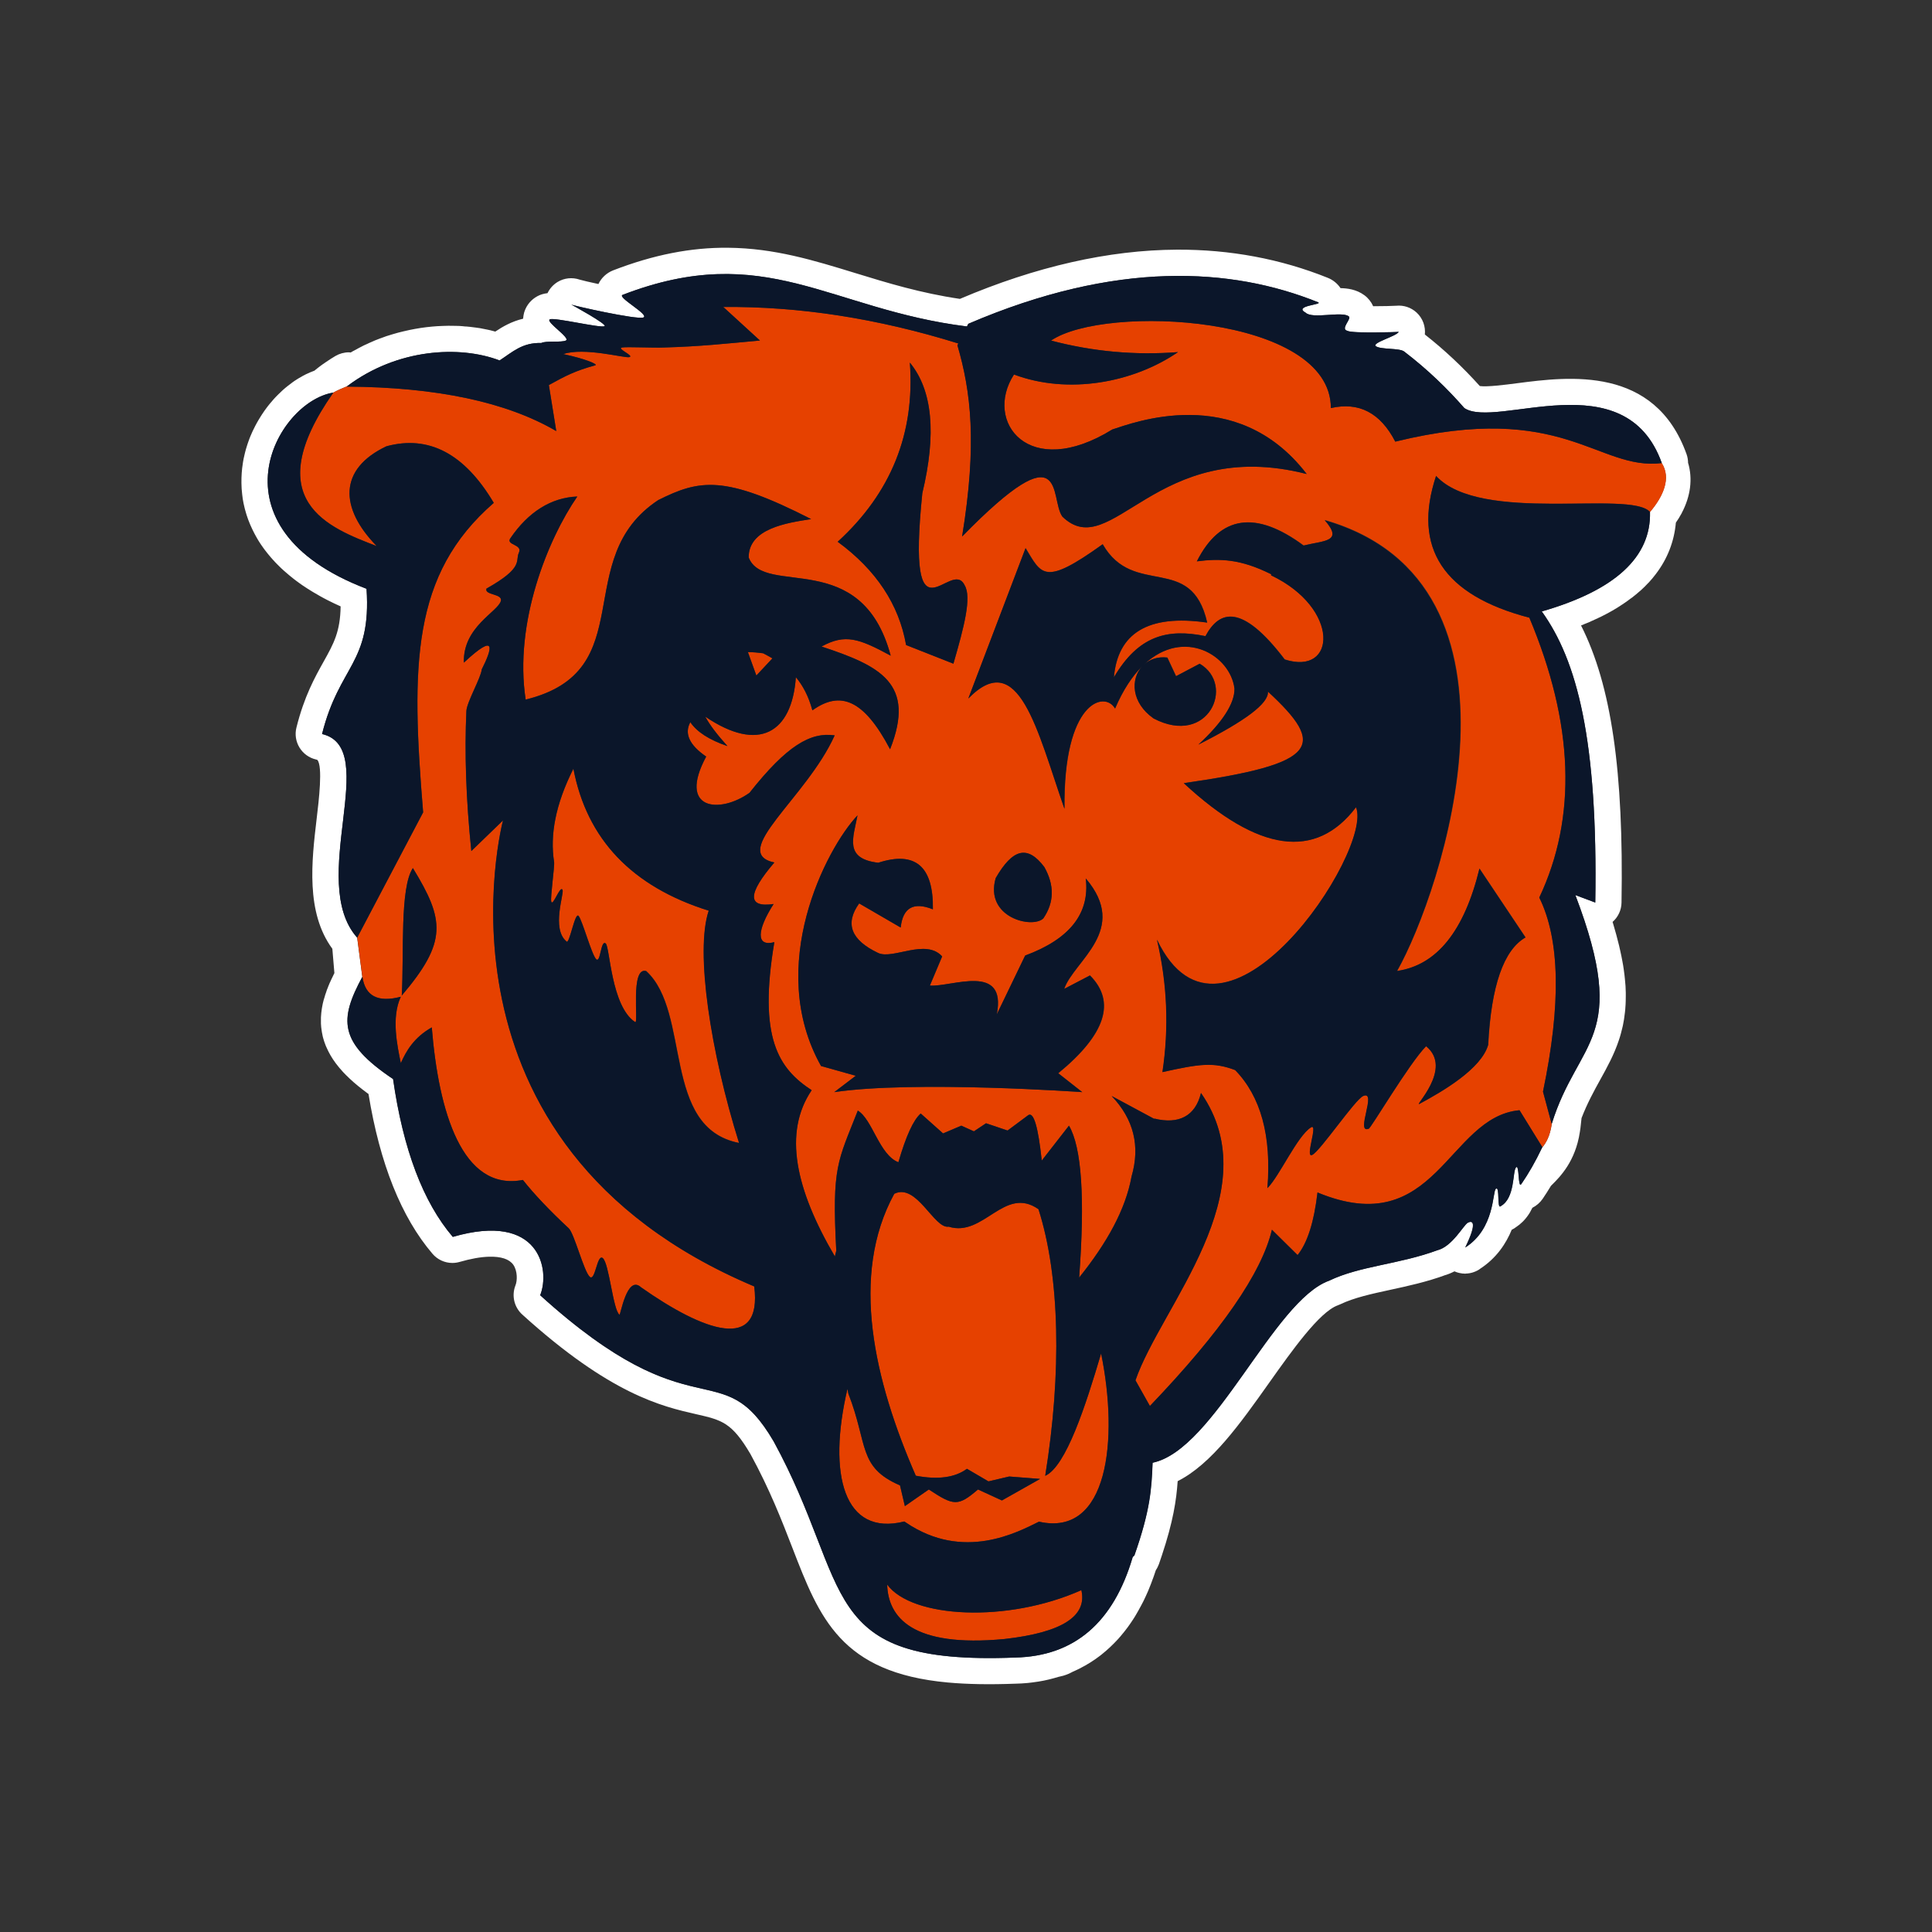 <svg width="84" height="84" viewBox="0 0 84 84" fill="none" xmlns="http://www.w3.org/2000/svg">
<rect x="0" y="0" width="84" height="84" fill="#333333" stroke="none"/>
<g clip-path="url(#clip0_2110_19479)">
<path d="M71.993 24.981C71.993 24.981 71.984 24.989 71.982 24.995C71.97 25.012 71.956 25.029 71.942 25.044C71.959 25.024 71.976 25.004 71.993 24.981Z" fill="white"/>
<path d="M73.395 20.148C73.395 20.014 73.376 19.88 73.33 19.751C71.949 15.889 68.202 16.372 65.963 16.662C65.434 16.731 64.659 16.83 64.34 16.785C63.6 15.961 62.798 15.208 61.95 14.543C61.985 14.197 61.864 13.843 61.593 13.591C61.352 13.368 61.03 13.261 60.708 13.293C60.558 13.303 60.121 13.314 59.703 13.314C59.62 13.127 59.491 12.963 59.325 12.839C58.97 12.574 58.563 12.534 58.284 12.528C58.152 12.333 57.965 12.174 57.731 12.08C55.685 11.257 53.48 10.844 51.176 10.855C48.207 10.868 45.032 11.59 41.735 12.995C40.029 12.743 38.586 12.303 37.192 11.874C35.376 11.316 33.665 10.79 31.656 10.772C30.047 10.755 28.413 11.077 26.662 11.753C26.372 11.866 26.147 12.08 26.018 12.349C25.64 12.268 25.318 12.193 25.192 12.155C25.192 12.155 25.192 12.155 25.195 12.155C24.884 12.051 24.54 12.083 24.251 12.255C24.055 12.373 23.902 12.544 23.805 12.746C23.639 12.767 23.494 12.807 23.363 12.88C23.097 13.024 22.896 13.261 22.802 13.548C22.797 13.561 22.794 13.574 22.789 13.588C22.767 13.666 22.754 13.749 22.746 13.832C22.746 13.84 22.746 13.848 22.746 13.856C22.239 13.977 21.85 14.205 21.534 14.417C21.459 14.395 21.386 14.376 21.308 14.357C21.257 14.344 21.209 14.336 21.172 14.328L21.131 14.32C21.04 14.301 20.96 14.285 20.874 14.269C20.82 14.261 20.767 14.253 20.724 14.248L20.681 14.242C20.592 14.229 20.514 14.218 20.429 14.21C20.37 14.205 20.311 14.199 20.26 14.194H20.222C20.144 14.183 20.061 14.178 19.97 14.172C19.903 14.17 19.838 14.167 19.779 14.167H19.753C19.68 14.167 19.592 14.162 19.498 14.164C19.417 14.164 19.34 14.167 19.275 14.17C19.181 14.172 19.098 14.178 19.02 14.181C18.948 14.186 18.873 14.191 18.79 14.199C18.707 14.207 18.618 14.215 18.532 14.226C18.452 14.237 18.374 14.248 18.299 14.258C18.224 14.269 18.143 14.282 18.041 14.301C17.948 14.317 17.875 14.333 17.805 14.347C17.712 14.366 17.623 14.387 17.543 14.406C17.47 14.422 17.39 14.443 17.304 14.465C17.21 14.489 17.127 14.516 17.044 14.54C17.041 14.54 17.009 14.551 17.009 14.551C16.947 14.569 16.878 14.591 16.802 14.615C16.719 14.645 16.636 14.674 16.566 14.701L16.542 14.709L16.499 14.725C16.44 14.746 16.376 14.771 16.306 14.8C16.226 14.832 16.148 14.867 16.081 14.899L16.043 14.915L15.992 14.94C15.939 14.964 15.88 14.988 15.815 15.02C15.735 15.058 15.66 15.101 15.593 15.135L15.544 15.162L15.491 15.192C15.443 15.216 15.392 15.243 15.33 15.277C15.3 15.294 15.276 15.31 15.249 15.326C15.223 15.326 15.196 15.318 15.169 15.318C14.965 15.318 14.764 15.374 14.587 15.476C14.453 15.554 14.321 15.64 14.168 15.744C14.123 15.774 14.075 15.809 14.024 15.843C13.922 15.916 13.828 15.988 13.737 16.061C13.718 16.077 13.694 16.096 13.675 16.114C13.546 16.163 13.42 16.214 13.297 16.275C13.235 16.307 13.198 16.326 13.168 16.342C13.149 16.353 13.136 16.361 13.117 16.372C13.088 16.388 13.058 16.407 13.034 16.42C13.034 16.42 13.013 16.433 13.01 16.433L13.005 16.436C12.999 16.439 12.972 16.455 12.967 16.458C12.929 16.479 12.903 16.498 12.878 16.514C12.87 16.519 12.862 16.525 12.862 16.525C12.849 16.533 12.83 16.544 12.811 16.557C12.777 16.581 12.747 16.602 12.72 16.621C12.707 16.629 12.667 16.662 12.667 16.662C12.634 16.686 12.61 16.704 12.589 16.721C12.559 16.745 12.54 16.758 12.519 16.774C12.489 16.798 12.46 16.82 12.439 16.838C12.414 16.857 12.398 16.873 12.377 16.89C12.353 16.911 12.329 16.93 12.31 16.948C12.294 16.965 12.24 17.013 12.24 17.013C12.213 17.037 12.189 17.061 12.168 17.083C12.152 17.099 12.13 17.12 12.106 17.142L12.039 17.209C12.028 17.219 11.977 17.273 11.977 17.273C11.975 17.278 11.91 17.345 11.91 17.345L11.851 17.413C11.83 17.437 11.811 17.461 11.787 17.488C11.773 17.504 11.755 17.528 11.73 17.555C11.725 17.56 11.682 17.614 11.682 17.614C11.645 17.659 11.626 17.686 11.607 17.71C11.591 17.732 11.572 17.756 11.556 17.78C11.535 17.809 11.516 17.836 11.497 17.86L11.446 17.936C11.427 17.962 11.409 17.992 11.39 18.019C11.371 18.048 11.355 18.072 11.339 18.099C11.339 18.096 11.288 18.182 11.288 18.182C11.288 18.185 11.242 18.257 11.242 18.257C11.221 18.292 11.205 18.324 11.186 18.354C11.175 18.375 11.159 18.402 11.143 18.432C11.127 18.459 11.111 18.491 11.092 18.528L11.055 18.603C11.036 18.641 11.02 18.673 11.004 18.705C10.99 18.732 10.979 18.756 10.966 18.786C10.95 18.823 10.934 18.858 10.921 18.89C10.915 18.904 10.888 18.965 10.888 18.965C10.872 19.008 10.856 19.046 10.843 19.078C10.843 19.075 10.816 19.153 10.816 19.153C10.8 19.199 10.786 19.236 10.773 19.274C10.762 19.303 10.757 19.325 10.749 19.346C10.735 19.389 10.722 19.435 10.711 19.47C10.703 19.494 10.698 19.515 10.69 19.539C10.676 19.588 10.666 19.631 10.655 19.671C10.647 19.698 10.644 19.716 10.639 19.738C10.626 19.789 10.617 19.834 10.607 19.877C10.601 19.899 10.599 19.918 10.593 19.939C10.583 19.995 10.572 20.046 10.566 20.089C10.564 20.105 10.561 20.121 10.558 20.143C10.548 20.21 10.54 20.272 10.534 20.317C10.534 20.317 10.534 20.331 10.529 20.349C10.497 20.639 10.489 20.931 10.505 21.216C10.505 21.229 10.508 21.253 10.508 21.267C10.51 21.315 10.515 21.377 10.524 21.438C10.524 21.446 10.529 21.481 10.529 21.489C10.534 21.54 10.542 21.597 10.55 21.658C10.553 21.68 10.558 21.698 10.558 21.712C10.569 21.768 10.577 21.819 10.588 21.878C10.593 21.905 10.599 21.924 10.601 21.937C10.615 21.994 10.626 22.044 10.639 22.101C10.644 22.125 10.65 22.146 10.655 22.16C10.671 22.216 10.684 22.267 10.701 22.321C10.709 22.348 10.714 22.366 10.719 22.382C10.741 22.444 10.754 22.492 10.773 22.541C10.784 22.57 10.794 22.597 10.8 22.616C10.819 22.664 10.837 22.712 10.859 22.763C10.87 22.787 10.878 22.809 10.886 22.828C10.91 22.887 10.931 22.932 10.955 22.98C10.969 23.007 10.979 23.034 10.99 23.053C11.014 23.099 11.036 23.147 11.063 23.198C11.076 23.222 11.089 23.246 11.1 23.267C11.135 23.332 11.159 23.372 11.181 23.412C11.202 23.447 11.218 23.477 11.234 23.501C11.261 23.544 11.288 23.584 11.312 23.624C11.331 23.654 11.35 23.681 11.368 23.707C11.398 23.75 11.427 23.793 11.457 23.833C11.476 23.86 11.497 23.89 11.519 23.917C11.548 23.957 11.58 23.997 11.613 24.037C11.634 24.064 11.655 24.094 11.68 24.12C11.712 24.161 11.744 24.198 11.779 24.238L11.851 24.319C11.883 24.356 11.918 24.391 11.956 24.434C11.985 24.466 12.012 24.493 12.036 24.517C12.074 24.558 12.111 24.593 12.146 24.627C12.149 24.63 12.229 24.708 12.229 24.708C12.267 24.743 12.305 24.777 12.35 24.818C12.358 24.826 12.439 24.895 12.439 24.895C12.484 24.936 12.527 24.971 12.565 25.003C12.562 25.003 12.656 25.078 12.656 25.078C12.701 25.116 12.742 25.148 12.79 25.185C12.822 25.209 12.854 25.233 12.889 25.26C12.938 25.295 12.983 25.33 13.029 25.362C13.047 25.376 13.131 25.435 13.131 25.435C13.184 25.472 13.232 25.504 13.281 25.534L13.305 25.55L13.388 25.604C13.439 25.636 13.485 25.665 13.53 25.692C13.546 25.703 13.573 25.719 13.573 25.719L13.654 25.767C13.71 25.802 13.764 25.832 13.817 25.861C13.822 25.864 13.849 25.88 13.849 25.88C13.876 25.896 13.906 25.912 13.938 25.931C13.986 25.958 14.034 25.985 14.08 26.009L14.112 26.025L14.147 26.044L14.227 26.086C14.292 26.119 14.354 26.151 14.413 26.178C14.418 26.18 14.45 26.196 14.45 26.196C14.474 26.207 14.501 26.223 14.533 26.237C14.6 26.269 14.67 26.301 14.737 26.331C14.751 26.336 14.777 26.349 14.777 26.349C14.785 26.355 14.799 26.36 14.81 26.365C14.793 27.468 14.507 27.985 14.075 28.758C13.697 29.434 13.227 30.273 12.889 31.633C12.814 31.928 12.862 32.242 13.021 32.502C13.179 32.762 13.436 32.95 13.734 33.02C13.772 33.028 13.793 33.038 13.798 33.041C14.04 33.312 13.863 34.806 13.766 35.611C13.552 37.429 13.286 39.669 14.45 41.251L14.539 42.31C14.525 42.337 14.514 42.356 14.514 42.356L14.501 42.386C14.474 42.442 14.45 42.49 14.429 42.536C14.421 42.554 14.415 42.563 14.415 42.563C14.389 42.624 14.367 42.67 14.346 42.715C14.346 42.71 14.329 42.75 14.329 42.75C14.308 42.799 14.289 42.847 14.271 42.892C14.271 42.895 14.26 42.922 14.257 42.925V42.933C14.233 42.986 14.214 43.032 14.201 43.075C14.201 43.075 14.19 43.102 14.19 43.104V43.112C14.166 43.171 14.152 43.217 14.139 43.257C14.139 43.263 14.128 43.287 14.128 43.292V43.3C14.112 43.343 14.099 43.394 14.083 43.445C14.077 43.461 14.075 43.48 14.069 43.491C14.053 43.547 14.043 43.593 14.034 43.633C14.029 43.654 14.026 43.673 14.024 43.684C14.01 43.743 14.002 43.788 13.997 43.831C13.997 43.839 13.992 43.871 13.989 43.88V43.885C13.981 43.925 13.975 43.973 13.97 44.03C13.97 44.054 13.965 44.075 13.965 44.089C13.959 44.134 13.957 44.183 13.954 44.236C13.954 44.247 13.954 44.282 13.954 44.292V44.298C13.954 44.336 13.954 44.384 13.954 44.443C13.954 44.453 13.954 44.491 13.954 44.502V44.507C13.954 44.55 13.959 44.601 13.965 44.657C13.965 44.681 13.97 44.703 13.973 44.719C13.978 44.762 13.983 44.81 13.994 44.867C13.997 44.888 14.002 44.912 14.005 44.925C14.013 44.968 14.024 45.017 14.034 45.07C14.043 45.105 14.05 45.127 14.053 45.14C14.064 45.18 14.077 45.226 14.093 45.274C14.104 45.309 14.112 45.331 14.118 45.344C14.131 45.382 14.147 45.427 14.168 45.478C14.182 45.51 14.193 45.534 14.201 45.55C14.214 45.583 14.236 45.628 14.26 45.676C14.273 45.703 14.287 45.727 14.292 45.741C14.313 45.781 14.335 45.821 14.362 45.87C14.375 45.894 14.389 45.913 14.396 45.926C14.405 45.937 14.407 45.945 14.407 45.945C14.426 45.974 14.447 46.012 14.474 46.052C14.49 46.079 14.507 46.1 14.517 46.114C14.525 46.124 14.531 46.133 14.531 46.133C14.549 46.159 14.573 46.194 14.6 46.232C14.622 46.258 14.635 46.277 14.649 46.293C14.659 46.307 14.67 46.32 14.67 46.32C14.689 46.344 14.713 46.374 14.74 46.409C14.759 46.43 14.777 46.452 14.791 46.468C14.804 46.481 14.818 46.497 14.818 46.497C14.836 46.519 14.861 46.545 14.887 46.578C14.909 46.602 14.93 46.623 14.946 46.642C14.957 46.653 14.973 46.669 14.973 46.669C14.992 46.688 15.016 46.712 15.04 46.739C15.067 46.765 15.091 46.79 15.113 46.808C15.121 46.816 15.137 46.833 15.137 46.833C15.156 46.851 15.18 46.873 15.207 46.9C15.241 46.932 15.268 46.956 15.292 46.977C15.306 46.988 15.325 47.007 15.325 47.007C15.341 47.02 15.359 47.039 15.383 47.06C15.421 47.093 15.453 47.12 15.483 47.144L15.502 47.16C15.531 47.184 15.55 47.2 15.574 47.221C15.611 47.254 15.652 47.283 15.687 47.31L15.708 47.326L15.727 47.342L15.767 47.374C15.826 47.42 15.885 47.465 15.955 47.516L15.982 47.535C15.995 47.546 16.009 47.554 16.022 47.565C16.515 50.59 17.449 52.926 18.803 54.511C19.02 54.766 19.337 54.911 19.669 54.911C19.777 54.911 19.884 54.895 19.989 54.865C20.463 54.729 20.887 54.651 21.249 54.64C21.783 54.624 22.142 54.742 22.317 54.989C22.505 55.26 22.494 55.681 22.413 55.882C22.236 56.325 22.352 56.831 22.706 57.153C26.549 60.637 28.783 61.147 30.261 61.485C31.39 61.742 31.817 61.842 32.63 63.223C33.469 64.76 33.995 66.117 34.459 67.316C35.628 70.338 36.553 72.726 41.209 73.152C42.062 73.23 43.031 73.246 44.168 73.203C44.324 73.2 44.501 73.19 44.672 73.174C44.817 73.16 44.954 73.141 45.072 73.123C45.093 73.123 45.128 73.117 45.168 73.109C45.455 73.064 45.745 72.991 46.029 72.905C46.086 72.894 46.137 72.881 46.185 72.868C46.193 72.868 46.201 72.862 46.209 72.862C46.209 72.862 46.212 72.862 46.214 72.862C46.214 72.862 46.214 72.862 46.217 72.862C46.217 72.862 46.217 72.862 46.214 72.862C46.316 72.833 46.399 72.801 46.48 72.766C46.533 72.739 46.579 72.718 46.614 72.699L46.654 72.677C46.63 72.688 46.614 72.696 46.59 72.707C46.705 72.659 46.818 72.605 46.928 72.551C46.898 72.565 46.869 72.578 46.839 72.591C46.882 72.575 46.928 72.551 46.968 72.53C47.271 72.374 47.561 72.195 47.832 71.985C47.853 71.969 47.875 71.95 47.899 71.932C48.145 71.736 48.384 71.513 48.604 71.272C48.634 71.24 48.671 71.197 48.711 71.151C48.773 71.079 48.829 71.012 48.883 70.942C48.926 70.888 48.964 70.837 48.998 70.792C48.998 70.792 49.014 70.77 49.017 70.768C49.09 70.668 49.157 70.575 49.216 70.483C49.283 70.384 49.334 70.304 49.379 70.226C49.419 70.159 49.457 70.094 49.486 70.041C49.535 69.955 49.586 69.864 49.634 69.77L49.653 69.732C49.672 69.698 49.69 69.66 49.715 69.614C49.784 69.472 49.851 69.327 49.916 69.177C49.932 69.142 49.943 69.113 49.953 69.086L49.967 69.051C50.018 68.93 50.066 68.804 50.111 68.676C50.111 68.673 50.122 68.649 50.122 68.649L50.165 68.531C50.197 68.439 50.227 68.351 50.254 68.268C50.31 68.187 50.353 68.099 50.388 68.005L50.516 67.627C51.007 66.154 51.147 65.226 51.203 64.398C52.673 63.655 53.909 61.917 55.205 60.087C56.168 58.73 57.364 57.041 58.163 56.754C58.201 56.74 58.236 56.724 58.273 56.708C58.879 56.418 59.638 56.255 60.443 56.08C61.188 55.919 62.031 55.737 62.878 55.426C62.838 55.442 62.795 55.456 62.752 55.464C62.926 55.421 63.087 55.353 63.238 55.276C63.246 55.278 63.254 55.284 63.262 55.286C63.313 55.308 63.366 55.327 63.423 55.34C63.431 55.34 63.439 55.34 63.447 55.346C63.492 55.356 63.538 55.364 63.586 55.37C63.605 55.37 63.621 55.37 63.64 55.372C63.661 55.372 63.68 55.375 63.702 55.375C63.715 55.375 63.726 55.372 63.736 55.372C63.785 55.372 63.83 55.367 63.876 55.359C63.898 55.356 63.919 55.353 63.94 55.348C63.999 55.335 64.058 55.319 64.115 55.294C64.123 55.292 64.131 55.289 64.136 55.286C64.195 55.262 64.254 55.233 64.308 55.198C64.313 55.195 64.319 55.19 64.324 55.187C64.324 55.187 64.327 55.187 64.329 55.185C64.329 55.185 64.327 55.185 64.324 55.185C64.327 55.185 64.332 55.179 64.335 55.176C65.075 54.699 65.485 54.055 65.727 53.468C65.802 53.431 65.874 53.388 65.941 53.334C66.027 53.275 66.11 53.211 66.191 53.13C66.201 53.122 66.223 53.101 66.247 53.074C66.346 52.969 66.429 52.859 66.502 52.741C66.513 52.725 66.531 52.69 66.542 52.674C66.542 52.674 66.539 52.682 66.531 52.69C66.566 52.631 66.596 52.572 66.625 52.513C66.808 52.419 66.958 52.288 67.073 52.122C67.191 51.95 67.309 51.762 67.433 51.558C67.443 51.548 67.451 51.54 67.465 51.526C67.827 51.167 68.497 50.499 68.69 49.214C68.698 49.166 68.707 49.11 68.715 49.045C68.731 48.916 68.747 48.772 68.763 48.611C69.01 47.97 69.296 47.449 69.573 46.948C69.884 46.387 70.176 45.856 70.388 45.218C70.423 45.116 70.45 45.025 70.474 44.934C70.479 44.915 70.485 44.896 70.487 44.883C70.511 44.789 70.53 44.711 70.549 44.636C70.555 44.606 70.56 44.582 70.565 44.561C70.584 44.464 70.597 44.395 70.608 44.327C70.614 44.29 70.619 44.258 70.621 44.231C70.635 44.14 70.643 44.07 70.651 44.003C70.656 43.965 70.659 43.931 70.662 43.898C70.67 43.799 70.675 43.732 70.678 43.665C70.678 43.617 70.683 43.571 70.683 43.528C70.683 43.453 70.686 43.383 70.686 43.314C70.686 43.263 70.686 43.214 70.686 43.163C70.686 43.091 70.68 43.019 70.678 42.946C70.678 42.89 70.672 42.836 70.667 42.782C70.662 42.721 70.656 42.648 70.648 42.565C70.643 42.514 70.638 42.455 70.63 42.394C70.619 42.31 70.608 42.23 70.6 42.166C70.592 42.109 70.584 42.048 70.573 41.983C70.56 41.903 70.546 41.822 70.53 41.747C70.517 41.675 70.506 41.618 70.493 41.557C70.477 41.471 70.455 41.385 70.439 41.307L70.431 41.275L70.394 41.109C70.372 41.018 70.348 40.932 70.326 40.846C70.326 40.843 70.313 40.795 70.313 40.795L70.273 40.639C70.249 40.551 70.222 40.462 70.198 40.377C70.192 40.355 70.176 40.299 70.176 40.299L70.131 40.143C70.131 40.143 70.123 40.119 70.112 40.084C70.353 39.872 70.496 39.569 70.501 39.245C70.597 33.54 70.061 29.804 68.741 27.194C68.782 27.178 68.819 27.162 68.859 27.146L68.91 27.124L68.964 27.103C69.001 27.087 69.047 27.071 69.095 27.049C69.232 26.99 69.353 26.934 69.471 26.878C69.479 26.875 69.49 26.87 69.503 26.861C69.533 26.848 69.567 26.832 69.608 26.813C69.752 26.744 69.881 26.671 69.991 26.612L70.005 26.604C70.026 26.593 70.056 26.577 70.088 26.558C70.238 26.473 70.372 26.39 70.469 26.325C70.458 26.331 70.466 26.325 70.466 26.325C70.482 26.314 70.509 26.298 70.541 26.277C70.656 26.202 70.78 26.116 70.911 26.014C70.906 26.019 70.927 26.003 70.954 25.985C71.075 25.893 71.19 25.797 71.314 25.687C71.3 25.698 71.295 25.703 71.284 25.714C71.3 25.7 71.319 25.684 71.343 25.663C71.453 25.563 71.566 25.453 71.673 25.335C71.662 25.349 71.654 25.354 71.643 25.368C71.657 25.357 71.673 25.338 71.684 25.327C71.788 25.215 71.888 25.097 71.981 24.973C71.987 24.965 71.992 24.96 71.997 24.952C72.502 24.289 72.791 23.538 72.864 22.723C72.952 22.597 73.033 22.468 73.103 22.337C73.108 22.326 73.113 22.318 73.118 22.307C73.507 21.575 73.599 20.811 73.397 20.129L73.395 20.148ZM46.08 72.897C46.08 72.897 46.072 72.897 46.069 72.897C46.086 72.892 46.102 72.889 46.12 72.884C46.107 72.886 46.096 72.892 46.083 72.894L46.08 72.897ZM63.702 55.38C63.683 55.38 63.664 55.38 63.643 55.378C63.672 55.378 63.704 55.378 63.734 55.378C63.723 55.378 63.712 55.38 63.699 55.38H63.702ZM71.74 22.259C71.791 24.222 70.222 25.665 67.035 26.583C68.567 28.715 69.479 32.153 69.361 39.239L68.495 38.915C70.89 45.202 68.613 45.159 67.467 48.865C67.467 48.868 67.467 48.874 67.467 48.876C67.39 49.394 67.223 49.694 67.038 49.906C66.754 50.504 66.454 51.025 66.14 51.481C65.987 51.703 66.065 50.566 65.906 50.759C65.756 50.941 65.871 52.089 65.252 52.435C65.067 52.623 65.222 51.532 65.032 51.687C64.882 51.81 64.997 53.417 63.702 54.238C64.246 53.125 64.013 53.05 63.812 53.162C63.624 53.267 63.136 54.2 62.487 54.358C60.813 54.975 59.131 55.034 57.785 55.681C55.363 56.547 52.807 63.038 50.109 63.596C50.063 64.73 50.015 65.639 49.318 67.627C49.293 67.651 49.269 67.672 49.245 67.694C48.406 70.55 46.703 72.009 44.136 72.066C35.424 72.401 37.111 69.027 33.633 62.665C31.329 58.736 30.229 62.432 23.483 56.314C23.921 55.225 23.483 52.671 19.683 53.776C18.393 52.264 17.526 49.976 17.087 46.913C14.7 45.312 14.753 44.322 15.751 42.469L15.528 40.766C13.342 38.303 16.599 32.521 14.002 31.912C14.756 28.903 16.153 28.868 15.936 25.598C8.944 22.935 12.018 17.458 14.49 17.069C14.667 16.973 14.869 16.881 15.088 16.796C17.274 15.146 19.997 15.012 21.721 15.672C22.293 15.299 22.703 14.889 23.537 14.913C23.714 14.808 24.436 14.899 24.607 14.803C24.808 14.69 23.712 13.99 23.905 13.886C24.084 13.789 26.107 14.274 26.284 14.183C26.431 14.108 24.833 13.239 24.833 13.239C24.833 13.269 27.708 13.918 27.976 13.802C28.247 13.684 26.812 12.92 27.07 12.821C33.281 10.423 36.057 13.451 42.041 14.194L42.1 14.079C48.537 11.313 53.55 11.627 57.302 13.14C57.562 13.245 56.2 13.287 56.768 13.596C57.066 13.883 58.337 13.521 58.635 13.751C58.801 13.837 58.252 14.304 58.581 14.384C58.793 14.505 60.824 14.438 60.813 14.427C60.73 14.62 59.609 14.907 59.823 15.055C60.043 15.205 60.843 15.127 61.049 15.283C62.079 16.069 62.948 16.919 63.667 17.742C65.059 18.676 70.659 15.672 72.252 20.135C72.252 20.135 72.249 20.135 72.247 20.135C72.663 20.787 72.317 21.572 71.737 22.259H71.74Z" fill="white"/>
<path d="M73.111 22.339C73.111 22.339 73.123 22.319 73.126 22.31C73.123 22.316 73.12 22.322 73.114 22.327C73.114 22.33 73.111 22.336 73.108 22.339H73.111Z" fill="white"/>
<path d="M70.4 45.194C70.4 45.194 70.394 45.214 70.389 45.225C70.389 45.217 70.394 45.203 70.4 45.194Z" fill="white"/>
<path d="M22.752 13.835C22.752 13.821 22.752 13.808 22.752 13.791C22.752 13.805 22.749 13.819 22.749 13.829C22.749 13.84 22.749 13.848 22.749 13.856C22.749 13.856 22.749 13.84 22.749 13.832L22.752 13.835Z" fill="white"/>
<path d="M73.113 22.339C73.113 22.339 73.104 22.35 73.104 22.356C73.099 22.367 73.093 22.379 73.084 22.39C73.096 22.373 73.104 22.356 73.113 22.339Z" fill="white"/>
<path d="M46.996 72.521C46.996 72.521 46.985 72.526 46.976 72.529C46.962 72.535 46.95 72.544 46.939 72.552C46.959 72.544 46.976 72.532 46.996 72.521Z" fill="white"/>
<path d="M60.666 19.201C60.02 17.948 59.086 17.463 57.866 17.742C57.866 13.687 48.023 13.212 45.7 14.808C47.521 15.288 49.361 15.454 51.22 15.309C49.27 16.645 46.446 17.165 44.088 16.283C42.76 18.329 44.721 20.925 48.363 18.673C49.197 18.412 53.744 16.607 56.815 20.609C50.257 18.933 48.331 24.536 46.191 22.46C45.62 21.66 46.451 18.608 41.832 23.326C42.495 19.271 42.213 17.015 41.629 15.011L41.669 14.934C38.174 13.847 34.768 13.316 31.447 13.346L33.043 14.805C31.552 14.939 30.439 15.065 28.875 15.108C28.435 15.13 27.258 15.07 27.049 15.108C26.788 15.154 27.609 15.476 27.357 15.529C27.148 15.572 25.396 15.087 24.492 15.395C25.442 15.596 26.027 15.843 25.882 15.883C25.002 16.125 24.602 16.336 23.865 16.741L24.187 18.742C22.022 17.476 18.983 16.833 15.073 16.808C15.078 16.803 15.086 16.8 15.092 16.795C14.872 16.881 14.671 16.972 14.494 17.069C11.192 21.784 14.317 22.948 16.382 23.742C14.757 22.081 14.722 20.386 16.803 19.402C18.645 18.903 20.201 19.724 21.47 21.862C17.887 24.976 17.873 28.921 18.399 35.318L15.532 40.765L15.754 42.468C15.878 43.308 16.436 43.597 17.425 43.334C16.999 44.238 17.278 45.496 17.425 46.223C17.653 45.706 17.994 45.105 18.772 44.667C19.067 48.304 20.078 51.813 22.733 51.3C23.202 51.898 23.905 52.639 24.726 53.403C24.967 53.626 25.386 55.289 25.643 55.514C25.882 55.723 25.957 54.495 26.206 54.699C26.483 54.924 26.649 56.944 26.93 57.158C26.971 57.236 27.25 55.393 27.872 55.97C30.584 57.877 33.153 58.824 32.791 55.93C18.122 49.742 21.869 35.666 21.869 35.666L20.491 36.999C20.258 34.741 20.193 32.705 20.276 30.908C20.295 30.525 20.912 29.463 20.944 29.101C21.387 28.226 21.631 27.443 20.166 28.808C20.118 27.247 21.655 26.598 21.776 26.123C21.856 25.804 21.051 25.879 21.148 25.59C22.803 24.659 22.387 24.388 22.559 24.029C22.733 23.659 21.982 23.704 22.186 23.404C22.969 22.253 23.959 21.631 25.099 21.585C23.822 23.436 22.341 27.07 22.854 30.415C27.934 29.17 24.742 24.302 28.618 21.741C30.423 20.84 31.498 20.644 35.264 22.567C34.21 22.733 32.544 22.975 32.55 24.238C33.233 25.976 37.453 23.758 38.724 28.505C37.345 27.759 36.75 27.542 35.717 28.108C38.262 28.95 39.831 29.707 38.697 32.574C37.56 30.41 36.538 30.01 35.32 30.881C35.148 30.251 34.896 29.795 34.601 29.441C34.43 31.863 32.992 32.737 30.661 31.155C30.868 31.539 31.192 31.954 31.627 32.437C30.83 32.164 30.291 31.815 30.012 31.396C29.741 31.893 29.972 32.392 30.702 32.893C29.449 35.227 31.289 35.387 32.584 34.47C34.207 32.416 35.234 31.82 36.288 31.97C35.071 34.687 31.665 37.066 33.665 37.498C32.496 38.866 32.485 39.47 33.633 39.303C32.906 40.438 32.853 41.175 33.665 40.961C32.963 45.126 33.845 46.451 35.288 47.398C34.044 49.238 34.583 51.703 36.297 54.626V54.632C36.315 54.546 36.334 54.46 36.358 54.379C36.162 50.705 36.428 50.496 37.294 48.286C37.927 48.658 38.23 50.211 39.059 50.531C39.389 49.391 39.714 48.685 40.03 48.412L41.001 49.278L41.795 48.94L42.342 49.187L42.87 48.836L43.806 49.152L44.708 48.481C44.941 48.331 45.134 48.991 45.292 50.458L46.475 48.94C47.028 49.884 47.175 52.086 46.918 55.546C48.127 54.036 48.935 52.593 49.197 51.148C49.581 49.828 49.294 48.661 48.331 47.65L50.187 48.648C50.187 48.648 50.187 48.637 50.187 48.632C51.23 48.892 51.973 48.541 52.215 47.519C55.203 51.81 50.477 56.791 49.366 60.012L49.994 61.128C53.092 57.893 54.859 55.34 55.299 53.465L56.415 54.567C56.841 54.039 57.131 53.13 57.281 51.845C62.447 53.985 62.93 48.559 66.06 48.27L67.052 49.876C67.052 49.876 67.041 49.898 67.036 49.908C67.221 49.697 67.39 49.396 67.465 48.878C67.465 48.876 67.465 48.87 67.465 48.868L67.087 47.462C67.881 43.664 67.825 40.851 66.926 39.024C68.573 35.524 68.428 31.466 66.494 26.856C62.753 25.879 61.398 23.825 62.439 20.689C64.386 22.798 70.877 21.285 71.743 22.259C72.325 21.572 72.668 20.786 72.253 20.134C69.455 20.47 67.994 17.404 60.669 19.201H60.666ZM17.468 43.284C17.57 41.419 17.38 38.606 17.951 37.742C19.329 39.995 19.461 40.939 17.468 43.284ZM36.422 23.554C38.742 21.435 39.786 18.839 39.561 15.765C40.542 16.959 40.725 18.852 40.102 21.443C39.4 28.312 41.347 24.2 41.942 25.445C42.259 25.968 41.916 27.266 41.454 28.854L39.4 28.044C39.089 26.279 38.099 24.782 36.425 23.554H36.422ZM47.054 47.484C47.054 47.484 39.764 46.969 36.278 47.484L37.211 46.773L35.701 46.349C33.268 42.02 35.918 36.898 37.286 35.452C37.098 36.441 36.696 37.335 38.187 37.512C39.799 36.989 40.59 37.665 40.564 39.537C39.724 39.201 39.255 39.464 39.164 40.328L37.359 39.279C36.726 40.156 37.002 40.875 38.187 41.436C38.836 41.731 40.247 40.789 40.966 41.583L40.432 42.852C41.371 42.924 43.785 41.841 43.342 44.104L44.576 41.546C46.515 40.829 47.395 39.711 47.21 38.193C49.125 40.438 46.695 41.766 46.271 42.997L47.395 42.409C48.535 43.554 48.076 44.973 46.016 46.663L47.06 47.484H47.054ZM43.291 38.174C44.021 36.914 44.662 36.715 45.402 37.694C45.85 38.485 45.837 39.228 45.365 39.923C44.903 40.398 42.79 39.901 43.289 38.174H43.291ZM60.744 42.213C62.474 41.964 63.667 40.481 64.33 37.761L66.331 40.754C65.379 41.299 64.839 42.857 64.708 45.424C64.41 46.473 62.726 47.449 61.725 47.988C61.436 48.144 63.206 46.451 62.01 45.483C61.272 46.226 59.566 49.128 59.51 49.072C58.925 49.3 59.894 47.385 59.277 47.647C58.92 47.8 57.415 50.032 57.061 50.209C56.721 50.38 57.338 48.806 57.005 49.013C56.407 49.385 55.64 51.126 55.111 51.654C55.294 49.383 54.825 47.672 53.709 46.521C52.765 46.164 52.164 46.25 50.547 46.609C50.836 44.681 50.756 42.761 50.308 40.851C53.175 46.872 59.738 36.967 58.963 35.092C57.212 37.396 54.715 37.048 51.474 34.046C57.386 33.202 57.684 32.421 55.133 30.064C55.17 30.587 54.135 31.34 52.11 32.37C53.164 31.391 53.685 30.581 53.679 29.937C53.508 28.486 51.485 27.271 49.761 28.873C50.007 28.658 50.351 28.537 50.758 28.586L51.137 29.396L52.164 28.854C53.733 29.774 52.542 32.477 50.163 31.233C49.184 30.544 49.154 29.519 49.664 28.964C49.24 29.388 48.835 29.986 48.487 30.801C48.028 30.007 46.226 30.506 46.287 35.162C45.096 31.753 44.305 28.114 42.106 30.366L44.595 23.828C45.298 24.986 45.394 25.493 47.947 23.659C49.299 26.014 51.799 24.018 52.491 27.065C49.895 26.687 48.597 27.55 48.436 29.444C49.508 27.628 50.764 27.314 52.416 27.655C53.019 26.528 53.993 26.215 55.862 28.669C58.118 29.396 58.284 26.44 55.267 25.008C55.267 24.992 55.275 24.978 55.278 24.965C53.939 24.292 53.038 24.276 52.043 24.401C53.052 22.401 54.599 22.175 56.683 23.715C57.587 23.492 58.432 23.559 57.598 22.607C67.205 25.364 62.672 38.81 60.752 42.208L60.744 42.213Z" fill="#E64100"/>
<path d="M39.316 66.151L39.381 66.194C41.891 67.9 44.246 66.612 45.172 66.159C48.184 66.843 48.639 62.589 47.872 58.845C47.205 61.103 46.352 63.751 45.442 64.166C46.167 59.679 46.081 55.487 45.15 52.574C43.667 51.534 42.766 53.811 41.245 53.333C40.609 53.438 39.856 51.418 38.879 51.904C36.938 55.452 38.005 60.012 39.815 64.161C40.778 64.343 41.519 64.242 42.039 63.861L42.975 64.408L43.876 64.196L45.22 64.3L43.56 65.237L42.519 64.759C41.65 65.505 41.468 65.475 40.381 64.759L39.341 65.483L39.129 64.582C37.291 63.788 37.75 62.815 36.884 60.591C36.87 60.521 36.857 60.454 36.844 60.385C35.972 64.11 36.685 66.808 39.316 66.151Z" fill="#E64100"/>
<path d="M33.585 28.624C33.451 28.546 33.314 28.474 33.177 28.401C32.949 28.372 32.729 28.353 32.517 28.35L32.885 29.369L33.585 28.621V28.624Z" fill="#E64100"/>
<path d="M30.814 39.593C27.478 38.545 25.517 36.487 24.932 33.419C24.144 34.988 23.91 36.321 24.093 37.477C24.122 37.657 23.921 39.028 23.97 39.199C24.037 39.435 24.358 38.467 24.46 38.69C24.535 38.853 23.97 40.368 24.621 40.921C24.753 41.146 24.994 39.612 25.16 39.824C25.329 40.039 25.724 41.5 25.922 41.702C26.118 41.897 26.115 40.835 26.338 41.02C26.517 41.173 26.571 43.751 27.614 44.435C27.778 44.555 27.387 41.994 28.105 42.222C30.066 44.022 28.757 49.032 32.139 49.691C30.9 45.746 30.224 41.355 30.82 39.591L30.814 39.593Z" fill="#E64100"/>
<path d="M47.014 69.136C43.782 70.579 39.641 70.351 38.571 68.895C38.611 70.303 39.638 71.647 43.678 71.261C46.167 70.979 47.277 70.271 47.014 69.136Z" fill="#E64100"/>
<path d="M47.39 42.409L46.266 42.996C46.692 41.762 49.12 40.437 47.205 38.192C47.39 39.71 46.513 40.826 44.571 41.545L43.337 44.104C43.777 41.837 41.366 42.923 40.427 42.851L40.961 41.583C40.242 40.791 38.828 41.73 38.182 41.435C36.996 40.874 36.72 40.156 37.353 39.279L39.158 40.327C39.252 39.464 39.719 39.198 40.558 39.536C40.588 37.664 39.794 36.988 38.182 37.511C36.691 37.331 37.093 36.438 37.281 35.451C35.913 36.897 33.266 42.022 35.696 46.349L37.206 46.772L36.272 47.483C39.756 46.968 47.049 47.483 47.049 47.483L46.006 46.662C48.066 44.973 48.527 43.554 47.384 42.409H47.39Z" fill="#0B162A"/>
<path d="M41.452 28.856C41.91 27.271 42.253 25.97 41.94 25.447C41.344 24.202 39.397 28.314 40.1 21.445C40.722 18.852 40.542 16.961 39.558 15.767C39.786 18.841 38.74 21.437 36.42 23.556C38.093 24.784 39.083 26.281 39.394 28.046L41.449 28.856H41.452Z" fill="#0B162A"/>
<path d="M57.59 22.613C58.424 23.565 57.579 23.498 56.675 23.721C54.594 22.181 53.046 22.407 52.035 24.408C53.03 24.279 53.931 24.298 55.27 24.971C55.27 24.987 55.262 25 55.259 25.014C58.274 26.446 58.11 29.402 55.854 28.675C53.988 26.221 53.011 26.535 52.408 27.661C50.756 27.32 49.498 27.631 48.428 29.45C48.589 27.556 49.887 26.693 52.483 27.071C51.791 24.024 49.291 26.017 47.94 23.665C45.386 25.499 45.29 24.992 44.587 23.834L42.098 30.373C44.297 28.117 45.091 31.759 46.279 35.168C46.218 30.512 48.02 30.011 48.479 30.807C48.827 29.992 49.232 29.394 49.656 28.97C49.147 29.525 49.176 30.55 50.155 31.239C52.534 32.483 53.725 29.777 52.156 28.86L51.129 29.402L50.75 28.592C50.343 28.543 50.002 28.664 49.753 28.879C51.474 27.277 53.499 28.492 53.671 29.944C53.679 30.587 53.156 31.4 52.102 32.376C54.124 31.349 55.162 30.593 55.125 30.07C57.673 32.427 57.378 33.205 51.467 34.053C54.706 37.054 57.203 37.402 58.955 35.099C59.73 36.973 53.17 46.881 50.3 40.857C50.748 42.767 50.828 44.687 50.538 46.615C52.156 46.256 52.757 46.17 53.701 46.527C54.816 47.675 55.286 49.386 55.103 51.66C55.632 51.132 56.399 49.391 56.997 49.019C57.33 48.812 56.713 50.386 57.053 50.215C57.41 50.035 58.912 47.804 59.269 47.653C59.886 47.391 58.917 49.306 59.502 49.078C59.558 49.134 61.264 46.232 62.002 45.489C63.198 46.46 61.428 48.152 61.718 47.994C62.715 47.455 64.4 46.479 64.7 45.43C64.831 42.863 65.373 41.308 66.323 40.76L64.322 37.767C63.659 40.487 62.463 41.97 60.736 42.219C62.656 38.821 67.189 25.376 57.582 22.619L57.59 22.613Z" fill="#0B162A"/>
<path d="M45.367 39.924C45.839 39.229 45.85 38.486 45.405 37.695C44.665 36.719 44.024 36.914 43.294 38.175C42.795 39.902 44.909 40.399 45.37 39.924H45.367Z" fill="#0B162A"/>
<path d="M62.439 20.69C61.401 23.825 62.753 25.88 66.494 26.856C68.431 31.467 68.576 35.525 66.926 39.025C67.827 40.851 67.881 43.665 67.087 47.463L67.465 48.868C68.611 45.161 70.888 45.204 68.492 38.917L69.359 39.242C69.477 32.156 68.565 28.718 67.033 26.585C70.222 25.668 71.789 24.225 71.738 22.262C70.871 21.288 64.381 22.803 62.434 20.693L62.439 20.69Z" fill="#0B162A"/>
<path d="M24.184 18.742L23.862 16.742C24.597 16.337 25 16.125 25.879 15.883C26.024 15.843 25.439 15.599 24.49 15.395C25.394 15.087 27.145 15.575 27.354 15.529C27.607 15.476 26.786 15.154 27.046 15.108C27.258 15.071 28.435 15.13 28.872 15.108C30.436 15.065 31.549 14.942 33.04 14.805L31.445 13.346C34.762 13.317 38.169 13.845 41.666 14.934L41.626 15.012C42.211 17.015 42.492 19.271 41.83 23.326C46.448 18.608 45.617 21.661 46.188 22.46C48.328 24.536 50.254 18.933 56.812 20.609C53.741 16.605 49.195 18.413 48.361 18.673C44.718 20.926 42.758 18.329 44.085 16.283C46.443 17.166 49.267 16.645 51.217 15.309C49.358 15.454 47.518 15.288 45.697 14.808C48.023 13.212 57.863 13.687 57.863 17.742C59.084 17.463 60.017 17.951 60.663 19.201C67.988 17.404 69.453 20.47 72.248 20.135C72.248 20.135 72.25 20.135 72.253 20.135C70.657 15.671 65.057 18.675 63.667 17.742C62.949 16.919 62.08 16.069 61.05 15.283C60.843 15.124 60.044 15.205 59.824 15.055C59.612 14.907 60.73 14.62 60.814 14.427C60.824 14.438 58.794 14.505 58.582 14.384C58.249 14.304 58.802 13.837 58.636 13.751C58.335 13.523 57.067 13.883 56.769 13.596C56.2 13.287 57.563 13.244 57.303 13.14C53.55 11.627 48.54 11.313 42.101 14.078L42.042 14.194C36.058 13.451 33.282 10.425 27.07 12.82C26.813 12.92 28.247 13.684 27.977 13.802C27.708 13.92 24.833 13.268 24.833 13.239C24.833 13.239 26.432 14.108 26.284 14.183C26.107 14.271 24.088 13.786 23.905 13.885C23.709 13.99 24.809 14.687 24.608 14.803C24.436 14.899 23.715 14.808 23.538 14.912C22.704 14.891 22.291 15.301 21.722 15.671C19.995 15.012 17.275 15.146 15.089 16.795C15.084 16.801 15.076 16.803 15.07 16.809C18.981 16.833 22.017 17.477 24.184 18.742Z" fill="#0B162A"/>
<path d="M18.396 35.321C17.87 28.924 17.884 24.979 21.467 21.865C20.198 19.727 18.643 18.906 16.8 19.405C14.719 20.39 14.754 22.085 16.379 23.745C14.314 22.951 11.187 21.787 14.491 17.072C12.015 17.461 8.944 22.938 15.937 25.601C16.151 28.868 14.757 28.903 14.003 31.915C16.599 32.523 13.343 38.306 15.529 40.768L18.396 35.321Z" fill="#0B162A"/>
<path d="M66.062 48.273C62.932 48.56 62.45 53.986 57.284 51.848C57.134 53.133 56.847 54.039 56.418 54.57L55.302 53.468C54.862 55.343 53.094 57.896 49.997 61.131L49.369 60.015C50.477 56.796 55.205 51.816 52.218 47.522C51.973 48.541 51.233 48.895 50.19 48.635C50.19 48.64 50.19 48.645 50.19 48.651L48.334 47.653C49.294 48.664 49.584 49.831 49.2 51.151C48.937 52.596 48.13 54.039 46.92 55.549C47.178 52.087 47.03 49.885 46.478 48.943L45.295 50.461C45.139 48.994 44.944 48.334 44.71 48.485L43.809 49.155L42.873 48.839L42.345 49.19L41.797 48.943L41.004 49.281L40.033 48.415C39.716 48.688 39.392 49.394 39.062 50.534C38.23 50.217 37.93 48.662 37.297 48.289C36.431 50.496 36.165 50.708 36.361 54.383C36.337 54.463 36.318 54.546 36.299 54.635V54.629C34.585 51.706 34.046 49.241 35.291 47.401C33.848 46.457 32.965 45.129 33.668 40.964C32.858 41.181 32.909 40.441 33.636 39.306C32.488 39.473 32.496 38.872 33.668 37.501C31.667 37.069 35.073 34.688 36.291 31.974C35.237 31.823 34.21 32.419 32.587 34.473C31.289 35.393 29.449 35.23 30.704 32.896C29.975 32.395 29.744 31.896 30.015 31.4C30.294 31.818 30.83 32.167 31.63 32.44C31.195 31.957 30.871 31.542 30.664 31.158C32.995 32.741 34.432 31.866 34.604 29.444C34.902 29.798 35.151 30.254 35.323 30.885C36.541 30.016 37.562 30.415 38.7 32.577C39.834 29.71 38.268 28.953 35.72 28.111C36.752 27.545 37.348 27.763 38.727 28.508C37.455 23.761 33.236 25.979 32.552 24.241C32.544 22.978 34.21 22.734 35.267 22.57C31.504 20.647 30.425 20.843 28.62 21.744C24.745 24.303 27.936 29.171 22.856 30.418C22.341 27.073 23.825 23.439 25.101 21.588C23.962 21.637 22.972 22.259 22.189 23.407C21.985 23.707 22.738 23.659 22.561 24.032C22.392 24.391 22.805 24.665 21.151 25.593C21.054 25.883 21.861 25.807 21.778 26.127C21.657 26.601 20.121 27.25 20.169 28.811C21.633 27.446 21.389 28.227 20.947 29.104C20.915 29.466 20.298 30.528 20.279 30.911C20.196 32.708 20.26 34.744 20.494 37.002L21.872 35.669C21.872 35.669 18.125 49.745 32.794 55.933C33.156 58.827 30.584 57.88 27.875 55.973C27.252 55.396 26.974 57.242 26.933 57.161C26.652 56.947 26.485 54.927 26.209 54.702C25.962 54.498 25.884 55.726 25.646 55.517C25.388 55.292 24.97 53.632 24.729 53.406C23.908 52.642 23.205 51.902 22.736 51.303C20.081 51.816 19.069 48.308 18.774 44.671C17.997 45.108 17.653 45.709 17.428 46.226C17.28 45.499 17.001 44.244 17.428 43.338C16.436 43.6 15.88 43.313 15.757 42.471C14.759 44.325 14.703 45.314 17.093 46.916C17.532 49.978 18.399 52.266 19.689 53.779C23.489 52.674 23.927 55.227 23.489 56.316C30.238 62.431 31.337 58.738 33.639 62.668C37.117 69.029 35.43 72.404 44.142 72.068C46.708 72.012 48.412 70.553 49.251 67.697C49.275 67.675 49.299 67.654 49.324 67.629C50.021 65.642 50.069 64.733 50.115 63.598C52.813 63.04 55.369 56.55 57.791 55.683C59.137 55.037 60.819 54.978 62.493 54.361C63.142 54.203 63.63 53.269 63.818 53.165C64.021 53.052 64.255 53.127 63.708 54.24C65 53.42 64.888 51.813 65.038 51.69C65.226 51.534 65.073 52.626 65.258 52.438C65.877 52.089 65.762 50.944 65.912 50.762C66.07 50.569 65.993 51.706 66.146 51.483C66.46 51.027 66.76 50.507 67.044 49.909C67.049 49.898 67.055 49.887 67.06 49.877L66.068 48.27L66.062 48.273ZM33.177 28.401C33.314 28.473 33.451 28.546 33.585 28.624L32.885 29.372L32.517 28.353C32.729 28.353 32.949 28.372 33.177 28.404V28.401ZM28.103 42.224C27.387 41.997 27.778 44.561 27.612 44.437C26.571 43.753 26.517 41.176 26.335 41.023C26.115 40.838 26.115 41.9 25.919 41.704C25.721 41.503 25.327 40.041 25.158 39.827C24.991 39.615 24.75 41.149 24.619 40.924C23.97 40.371 24.533 38.856 24.458 38.692C24.356 38.47 24.034 39.438 23.967 39.202C23.919 39.03 24.12 37.66 24.09 37.48C23.908 36.324 24.139 34.991 24.93 33.422C25.514 36.49 27.475 38.55 30.812 39.596C30.216 41.361 30.895 45.752 32.131 49.697C28.746 49.037 30.058 44.027 28.097 42.227L28.103 42.224ZM36.846 60.385C36.86 60.455 36.873 60.522 36.886 60.592C37.753 62.815 37.294 63.786 39.132 64.583L39.343 65.484L40.384 64.76C41.47 65.476 41.653 65.505 42.522 64.76L43.562 65.237L45.222 64.301L43.879 64.196L42.978 64.408L42.042 63.861C41.521 64.245 40.781 64.344 39.818 64.162C38.008 60.012 36.94 55.453 38.882 51.904C39.858 51.419 40.612 53.438 41.248 53.334C42.766 53.811 43.667 51.531 45.153 52.575C46.084 55.488 46.169 59.68 45.445 64.167C46.354 63.754 47.205 61.107 47.875 58.846C48.642 62.59 48.189 66.844 45.174 66.16C44.249 66.613 41.894 67.9 39.384 66.195L39.319 66.152C36.688 66.811 35.975 64.113 36.846 60.385ZM38.574 68.895C39.641 70.352 43.785 70.58 47.017 69.137C47.282 70.271 46.172 70.979 43.68 71.261C39.644 71.647 38.614 70.303 38.574 68.895Z" fill="#0B162A"/>
<path d="M17.468 43.284C19.461 40.94 19.329 39.999 17.951 37.743C17.38 38.607 17.57 41.417 17.468 43.284Z" fill="#0B162A"/>
</g>
<defs>
<clipPath id="clip0_2110_19479">
<rect width="63" height="62.458" fill="white" transform="translate(10.5 10.772)"/>
</clipPath>
</defs>
</svg>
